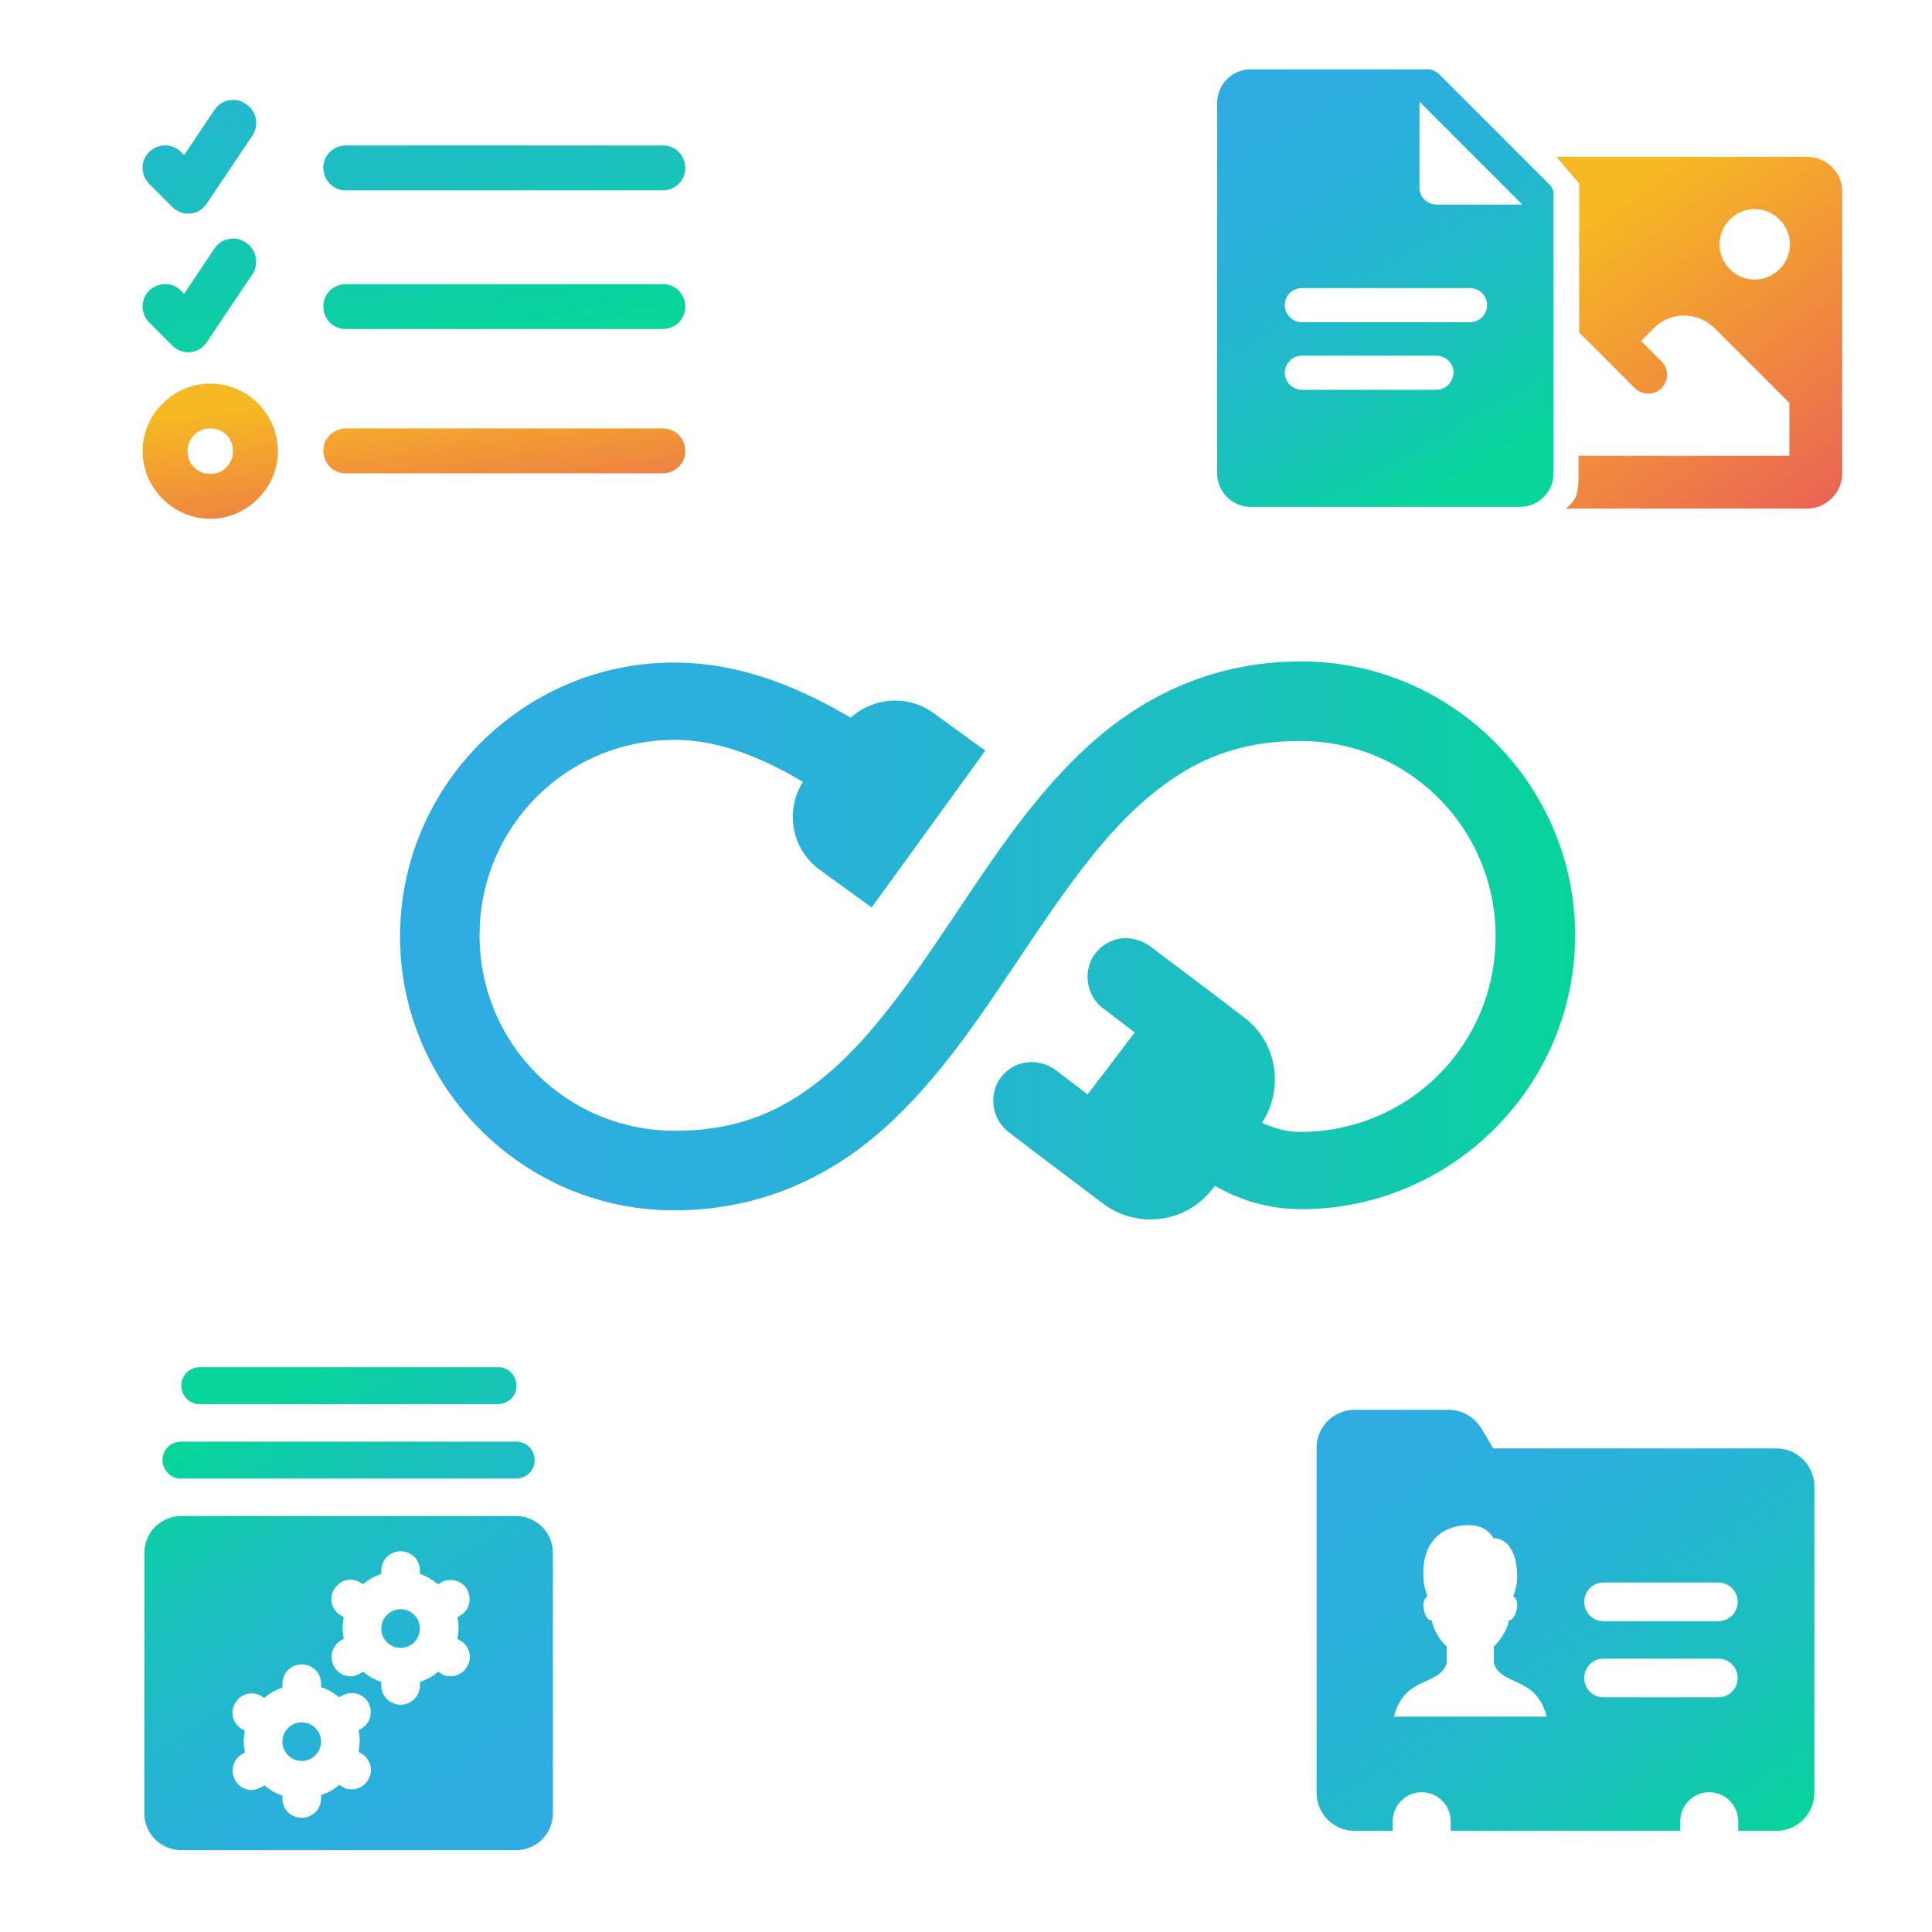 <?xml version="1.0" encoding="utf-8"?>
<!-- Generator: Adobe Illustrator 26.5.0, SVG Export Plug-In . SVG Version: 6.00 Build 0)  -->
<svg version="1.2" baseProfile="tiny" id="Layer_1" xmlns="http://www.w3.org/2000/svg" xmlns:xlink="http://www.w3.org/1999/xlink"
	 x="0px" y="0px" viewBox="0 0 340 340" overflow="visible" xml:space="preserve">
<g>
	<g>
		<linearGradient id="SVGID_1_" gradientUnits="userSpaceOnUse" x1="217.161" y1="12.481" x2="257.814" y2="83.771">
			<stop  offset="0" style="stop-color:#2EACE2"/>
			<stop  offset="0.236" style="stop-color:#2CAEDE"/>
			<stop  offset="0.472" style="stop-color:#25B5D2"/>
			<stop  offset="0.708" style="stop-color:#1BC0BE"/>
			<stop  offset="0.942" style="stop-color:#0BD0A2"/>
			<stop  offset="1" style="stop-color:#07D59A"/>
		</linearGradient>
		<path fill="url(#SVGID_1_)" d="M272.6,32.4l-19.3-19.3c-0.6-0.6-1.3-0.9-2.1-0.9h-31.1c-3.3,0-5.9,2.7-5.9,5.9v65.2
			c0,3.3,2.7,5.9,5.9,5.9h47.4c3.3,0,5.9-2.7,5.9-5.9V34.5C273.5,33.7,273.2,33,272.6,32.4z M252.8,68.6h-23.7c-1.6,0-3-1.3-3-3
			c0-1.6,1.3-3,3-3h23.7c1.6,0,3,1.3,3,3C255.7,67.3,254.4,68.6,252.8,68.6z M258.7,56.7h-29.6c-1.6,0-3-1.3-3-3c0-1.6,1.3-3,3-3
			h29.6c1.6,0,3,1.3,3,3C261.7,55.4,260.3,56.7,258.7,56.7z M252.8,36c-1.6,0-3-1.3-3-3V17.9L267.9,36H252.8z"/>
	</g>
	
		<linearGradient id="SVGID_00000155867578829813168390000017680119607908320643_" gradientUnits="userSpaceOnUse" x1="283.169" y1="36.776" x2="329.714" y2="103.058">
		<stop  offset="0" style="stop-color:#F6B823"/>
		<stop  offset="1" style="stop-color:#E74F61"/>
	</linearGradient>
	<path fill="url(#SVGID_00000155867578829813168390000017680119607908320643_)" d="M318,27.6h-44.1l4,4.7v26.2l3,3l3.2,3.2l3.6,3.6
		c1.3,1.3,3.4,1.3,4.7,0c1.3-1.3,1.3-3.4,0-4.7l-3.6-3.6l2.3-2.3c2.9-2.9,7.6-2.9,10.6,0l13.2,13.2v9.3h-37.1v4.2c0,0,0,1.5-0.4,2.8
		c-0.4,1.3-1.9,2.3-1.9,2.3H318c3.4,0,6.2-2.8,6.2-6.2V33.7C324.2,30.3,321.4,27.6,318,27.6z M308.8,49.2c-3.4,0-6.2-2.8-6.2-6.2
		s2.8-6.2,6.2-6.2c3.4,0,6.2,2.8,6.2,6.2S312.2,49.2,308.8,49.2z"/>
</g>
<g>
	
		<linearGradient id="SVGID_00000005229627426291567920000006811405541160804246_" gradientUnits="userSpaceOnUse" x1="105.431" y1="312.988" x2="58.365" y2="239.187">
		<stop  offset="0" style="stop-color:#2EACE2"/>
		<stop  offset="0.236" style="stop-color:#2CAEDE"/>
		<stop  offset="0.472" style="stop-color:#25B5D2"/>
		<stop  offset="0.708" style="stop-color:#1BC0BE"/>
		<stop  offset="0.942" style="stop-color:#0BD0A2"/>
		<stop  offset="1" style="stop-color:#07D59A"/>
	</linearGradient>
	<path fill="url(#SVGID_00000005229627426291567920000006811405541160804246_)" d="M35.2,240.6c-1.8,0-3.3,1.4-3.3,3.2
		c0,1.8,1.4,3.3,3.2,3.3c0,0,0.1,0,0.1,0h52.4c1.8,0,3.3-1.4,3.3-3.2c0-1.8-1.4-3.3-3.2-3.3c0,0-0.1,0-0.1,0H35.2z"/>
	
		<linearGradient id="SVGID_00000089552783778123745310000011372530818582968755_" gradientUnits="userSpaceOnUse" x1="99.492" y1="316.776" x2="52.426" y2="242.975">
		<stop  offset="0" style="stop-color:#2EACE2"/>
		<stop  offset="0.236" style="stop-color:#2CAEDE"/>
		<stop  offset="0.472" style="stop-color:#25B5D2"/>
		<stop  offset="0.708" style="stop-color:#1BC0BE"/>
		<stop  offset="0.942" style="stop-color:#0BD0A2"/>
		<stop  offset="1" style="stop-color:#07D59A"/>
	</linearGradient>
	<path fill="url(#SVGID_00000089552783778123745310000011372530818582968755_)" d="M31.9,253.7c-1.8,0-3.3,1.4-3.3,3.2
		s1.4,3.3,3.2,3.3c0,0,0.1,0,0.1,0h58.9c1.8,0,3.3-1.4,3.3-3.2c0-1.8-1.4-3.3-3.2-3.3c0,0-0.1,0-0.1,0H31.9z"/>
	
		<linearGradient id="SVGID_00000055695306236262553040000009973067046212440496_" gradientUnits="userSpaceOnUse" x1="92.585" y1="321.181" x2="45.519" y2="247.38">
		<stop  offset="0" style="stop-color:#2EACE2"/>
		<stop  offset="0.236" style="stop-color:#2CAEDE"/>
		<stop  offset="0.472" style="stop-color:#25B5D2"/>
		<stop  offset="0.708" style="stop-color:#1BC0BE"/>
		<stop  offset="0.942" style="stop-color:#0BD0A2"/>
		<stop  offset="1" style="stop-color:#07D59A"/>
	</linearGradient>
	<circle fill="url(#SVGID_00000055695306236262553040000009973067046212440496_)" cx="70.5" cy="286.6" r="3.4"/>
	
		<linearGradient id="SVGID_00000178923474589019914380000008402964597736828557_" gradientUnits="userSpaceOnUse" x1="81.675" y1="328.138" x2="34.61" y2="254.337">
		<stop  offset="0" style="stop-color:#2EACE2"/>
		<stop  offset="0.236" style="stop-color:#2CAEDE"/>
		<stop  offset="0.472" style="stop-color:#25B5D2"/>
		<stop  offset="0.708" style="stop-color:#1BC0BE"/>
		<stop  offset="0.942" style="stop-color:#0BD0A2"/>
		<stop  offset="1" style="stop-color:#07D59A"/>
	</linearGradient>
	<path fill="url(#SVGID_00000178923474589019914380000008402964597736828557_)" d="M31.9,266.8c-3.6,0-6.5,2.9-6.5,6.5v45.8
		c0,3.6,2.9,6.5,6.5,6.5h58.9c3.6,0,6.5-2.9,6.5-6.5v-45.8c0-3.6-2.9-6.5-6.5-6.5H31.9z M70.5,273c1.9,0,3.4,1.5,3.4,3.4v0.6
		c1.2,0.4,2.2,1,3.2,1.8l0.5-0.3c1.6-0.9,3.7-0.4,4.6,1.2c0.9,1.6,0.4,3.7-1.2,4.6l-0.5,0.3c0.1,0.6,0.2,1.2,0.2,1.9
		s-0.1,1.3-0.2,1.9l0.5,0.3c1.6,0.9,2.2,3,1.2,4.6c-0.6,1.1-1.8,1.7-2.9,1.7c-0.6,0-1.2-0.1-1.7-0.5l-0.5-0.3
		c-0.9,0.8-2,1.4-3.2,1.8v0.6c0,1.9-1.5,3.4-3.4,3.4c-1.9,0-3.4-1.5-3.4-3.4v-0.6c-1.2-0.4-2.2-1-3.2-1.8l-0.5,0.3
		c-0.5,0.3-1.1,0.5-1.7,0.5c-1.2,0-2.3-0.6-2.9-1.7c-0.9-1.6-0.4-3.7,1.2-4.6l0.5-0.3c-0.1-0.6-0.2-1.2-0.2-1.9s0.1-1.3,0.2-1.9
		l-0.5-0.3c-1.6-0.9-2.2-3-1.2-4.6c0.9-1.6,3-2.2,4.6-1.2l0.5,0.3c0.9-0.8,2-1.4,3.2-1.8v-0.6C67.1,274.5,68.6,273,70.5,273z
		 M53.1,292.9c1.9,0,3.4,1.5,3.4,3.4v0.6c1.2,0.4,2.2,1,3.2,1.8l0.5-0.3c1.6-0.9,3.7-0.4,4.6,1.2c0.9,1.6,0.4,3.7-1.2,4.6l-0.5,0.3
		c0.1,0.6,0.2,1.2,0.2,1.9c0,0.6-0.1,1.3-0.2,1.9l0.5,0.3c1.6,0.9,2.2,3,1.2,4.6c-0.6,1.1-1.8,1.7-2.9,1.7c-0.6,0-1.2-0.1-1.7-0.5
		l-0.5-0.3c-0.9,0.8-2,1.4-3.2,1.8v0.6c0,1.9-1.5,3.4-3.4,3.4s-3.4-1.5-3.4-3.4V316c-1.2-0.4-2.2-1-3.2-1.8l-0.5,0.3
		c-0.5,0.3-1.1,0.5-1.7,0.5c-1.2,0-2.3-0.6-2.9-1.7c-0.9-1.6-0.4-3.7,1.2-4.6l0.5-0.3c-0.1-0.6-0.2-1.2-0.2-1.9
		c0-0.6,0.1-1.3,0.2-1.9l-0.5-0.3c-1.6-0.9-2.2-3-1.2-4.6c0.9-1.6,3-2.2,4.6-1.2l0.5,0.3c0.9-0.8,2-1.4,3.2-1.8v-0.6
		C49.7,294.4,51.2,292.9,53.1,292.9z"/>
	
		<linearGradient id="SVGID_00000065796461892835891590000012660448249708361136_" gradientUnits="userSpaceOnUse" x1="71.2" y1="334.819" x2="24.134" y2="261.018">
		<stop  offset="0" style="stop-color:#2EACE2"/>
		<stop  offset="0.236" style="stop-color:#2CAEDE"/>
		<stop  offset="0.472" style="stop-color:#25B5D2"/>
		<stop  offset="0.708" style="stop-color:#1BC0BE"/>
		<stop  offset="0.942" style="stop-color:#0BD0A2"/>
		<stop  offset="1" style="stop-color:#07D59A"/>
	</linearGradient>
	<circle fill="url(#SVGID_00000065796461892835891590000012660448249708361136_)" cx="53.1" cy="306.5" r="3.4"/>
</g>
<g>
	
		<linearGradient id="SVGID_00000148636477740124021720000006791230413684219521_" gradientUnits="userSpaceOnUse" x1="243.918" y1="242.893" x2="304.242" y2="330.259">
		<stop  offset="0" style="stop-color:#2EACE2"/>
		<stop  offset="0.236" style="stop-color:#2CAEDE"/>
		<stop  offset="0.472" style="stop-color:#25B5D2"/>
		<stop  offset="0.708" style="stop-color:#1BC0BE"/>
		<stop  offset="0.942" style="stop-color:#0BD0A2"/>
		<stop  offset="1" style="stop-color:#07D59A"/>
	</linearGradient>
	<path fill="url(#SVGID_00000148636477740124021720000006791230413684219521_)" d="M238.4,248.1c-3.7,0-6.7,3-6.7,6.7V265v50.5
		c0,3.7,3,6.7,6.7,6.7h6.7v-1.7c0-2.8,2.3-5.1,5.1-5.1c2.8,0,5.1,2.3,5.1,5.1v1.7h40.4v-1.7c0-2.8,2.3-5.1,5.1-5.1s5.1,2.3,5.1,5.1
		v1.7h6.7c3.7,0,6.7-3,6.7-6.7v-53.9c0-3.7-3-6.7-6.7-6.7h-49.8l-2.1-3.5c-1.2-2-3.4-3.3-5.8-3.3H238.4z M258.6,268.4
		c3.2,0,4.2,2.3,4.2,2.3c2.9,0,4.2,3.1,4.2,6.8c0,1.8-0.7,3.4-0.7,3.4c0.3,0.2,0.8,0.8,0.7,1.8c-0.2,1.9-1,2.4-1.5,2.5
		c-0.2,1.8-2,4.1-2.6,4.5v3c1.3,4.1,7.4,2.1,9.3,9.4h-26.9c1.9-7.3,8-5.3,9.3-9.4v-3c-0.6-0.3-2.4-2.7-2.6-4.5
		c-0.5,0-1.3-0.5-1.5-2.5c-0.1-1,0.4-1.6,0.7-1.8c0,0-0.7-1.7-0.7-3.4C250.2,272.5,252.7,268.4,258.6,268.4z M282.2,278.5h20.2
		c1.9,0,3.4,1.5,3.4,3.4s-1.5,3.4-3.4,3.4h-20.2c-1.9,0-3.4-1.5-3.4-3.4S280.3,278.5,282.2,278.5z M282.2,291.9h20.2
		c1.9,0,3.4,1.5,3.4,3.4s-1.5,3.4-3.4,3.4h-20.2c-1.9,0-3.4-1.5-3.4-3.4S280.3,291.9,282.2,291.9z"/>
</g>
<g>
	
		<linearGradient id="SVGID_00000106136797480588399630000013378262458192067471_" gradientUnits="userSpaceOnUse" x1="22.078" y1="-44.995" x2="44.056" y2="74.915">
		<stop  offset="0" style="stop-color:#2EACE2"/>
		<stop  offset="0.236" style="stop-color:#2CAEDE"/>
		<stop  offset="0.472" style="stop-color:#25B5D2"/>
		<stop  offset="0.708" style="stop-color:#1BC0BE"/>
		<stop  offset="0.942" style="stop-color:#0BD0A2"/>
		<stop  offset="1" style="stop-color:#07D59A"/>
	</linearGradient>
	<path fill="url(#SVGID_00000106136797480588399630000013378262458192067471_)" d="M40.9,17.6c-1.3,0-2.5,0.7-3.2,1.8l-5.3,7.9
		l-0.5-0.5c-1.5-1.6-4-1.6-5.6-0.1c-1.6,1.5-1.6,4-0.1,5.6c0,0,0.1,0.1,0.1,0.1l4,4c1.6,1.6,4.1,1.6,5.6,0c0.2-0.2,0.4-0.4,0.5-0.6
		l8-11.9c1.2-1.8,0.8-4.3-1-5.5C42.6,17.8,41.7,17.5,40.9,17.6z"/>
	
		<linearGradient id="SVGID_00000133488351403407165090000003387551755522777996_" gradientUnits="userSpaceOnUse" x1="73.352" y1="-54.393" x2="95.33" y2="65.517">
		<stop  offset="0" style="stop-color:#2EACE2"/>
		<stop  offset="0.236" style="stop-color:#2CAEDE"/>
		<stop  offset="0.472" style="stop-color:#25B5D2"/>
		<stop  offset="0.708" style="stop-color:#1BC0BE"/>
		<stop  offset="0.942" style="stop-color:#0BD0A2"/>
		<stop  offset="1" style="stop-color:#07D59A"/>
	</linearGradient>
	<path fill="url(#SVGID_00000133488351403407165090000003387551755522777996_)" d="M60.9,25.6c-2.2,0-4,1.7-4,3.9c0,2.2,1.7,4,3.9,4
		c0,0,0.1,0,0.1,0h55.7c2.2,0,4-1.7,4-3.9c0-2.2-1.7-4-3.9-4c0,0-0.1,0-0.1,0H60.9z"/>
	
		<linearGradient id="SVGID_00000053538658338114320740000003173909212984398000_" gradientUnits="userSpaceOnUse" x1="16.433" y1="-51.408" x2="38.411" y2="68.501">
		<stop  offset="0" style="stop-color:#2EACE2"/>
		<stop  offset="0.236" style="stop-color:#2CAEDE"/>
		<stop  offset="0.472" style="stop-color:#25B5D2"/>
		<stop  offset="0.708" style="stop-color:#1BC0BE"/>
		<stop  offset="0.942" style="stop-color:#0BD0A2"/>
		<stop  offset="1" style="stop-color:#07D59A"/>
	</linearGradient>
	<path fill="url(#SVGID_00000053538658338114320740000003173909212984398000_)" d="M40.9,42c-1.3,0-2.5,0.7-3.2,1.8l-5.3,7.9
		l-0.5-0.5c-1.5-1.6-4-1.6-5.6-0.1c-1.6,1.5-1.6,4-0.1,5.6c0,0,0.1,0.1,0.1,0.1l4,4c1.6,1.6,4.1,1.6,5.6,0c0.2-0.2,0.4-0.4,0.5-0.6
		l8-11.9c1.2-1.8,0.8-4.3-1-5.5C42.6,42.2,41.7,41.9,40.9,42z"/>
	
		<linearGradient id="SVGID_00000153691048312295853950000004660391269234418591_" gradientUnits="userSpaceOnUse" x1="67.706" y1="-60.806" x2="89.684" y2="59.103">
		<stop  offset="0" style="stop-color:#2EACE2"/>
		<stop  offset="0.236" style="stop-color:#2CAEDE"/>
		<stop  offset="0.472" style="stop-color:#25B5D2"/>
		<stop  offset="0.708" style="stop-color:#1BC0BE"/>
		<stop  offset="0.942" style="stop-color:#0BD0A2"/>
		<stop  offset="1" style="stop-color:#07D59A"/>
	</linearGradient>
	<path fill="url(#SVGID_00000153691048312295853950000004660391269234418591_)" d="M60.9,50c-2.2,0-4,1.7-4,3.9c0,2.2,1.7,4,3.9,4
		c0,0,0.1,0,0.1,0h55.7c2.2,0,4-1.7,4-3.9c0-2.2-1.7-4-3.9-4c0,0-0.1,0-0.1,0H60.9z"/>
	
		<linearGradient id="SVGID_00000117669945984734172750000002110479659049574835_" gradientUnits="userSpaceOnUse" x1="36.182" y1="72.748" x2="41.03" y2="111.856">
		<stop  offset="0" style="stop-color:#F6B823"/>
		<stop  offset="1" style="stop-color:#E74F61"/>
	</linearGradient>
	<path fill="url(#SVGID_00000117669945984734172750000002110479659049574835_)" d="M37,67.5c-6.5,0-11.9,5.4-11.9,11.9
		S30.5,91.3,37,91.3s11.9-5.4,11.9-11.9S43.6,67.5,37,67.5z M37,83.4c-2.2,0-4-1.7-4-4c0-2.2,1.7-4,4-4s4,1.7,4,4
		C41,81.6,39.3,83.4,37,83.4z"/>
	
		<linearGradient id="SVGID_00000012454568212670772730000012583218621689848763_" gradientUnits="userSpaceOnUse" x1="87.131" y1="66.432" x2="91.979" y2="105.54">
		<stop  offset="0" style="stop-color:#F6B823"/>
		<stop  offset="1" style="stop-color:#E74F61"/>
	</linearGradient>
	<path fill="url(#SVGID_00000012454568212670772730000012583218621689848763_)" d="M60.9,75.4c-2.2,0-4,1.7-4,3.9c0,2.2,1.7,4,3.9,4
		c0,0,0.1,0,0.1,0h55.7c2.2,0,4-1.7,4-3.9c0-2.2-1.7-4-3.9-4c0,0-0.1,0-0.1,0H60.9z"/>
</g>
<g>
	
		<linearGradient id="SVGID_00000169553765809597811390000005806920169144619452_" gradientUnits="userSpaceOnUse" x1="70.423" y1="165.694" x2="276.911" y2="165.694">
		<stop  offset="0" style="stop-color:#2EACE2"/>
		<stop  offset="0.236" style="stop-color:#2CAEDE"/>
		<stop  offset="0.472" style="stop-color:#25B5D2"/>
		<stop  offset="0.708" style="stop-color:#1BC0BE"/>
		<stop  offset="0.942" style="stop-color:#0BD0A2"/>
		<stop  offset="1" style="stop-color:#07D59A"/>
	</linearGradient>
	<path fill="url(#SVGID_00000169553765809597811390000005806920169144619452_)" d="M118.6,116.6c-26.5,0-48.2,21.7-48.2,48.2
		S92.1,213,118.6,213c15.5,0,27.8-6.1,37.3-14.7c9.5-8.6,16.6-19.4,23.5-29.7c6.9-10.3,13.6-20.2,21.3-27.1
		c7.7-6.9,16-11.1,28.1-11.1c19.1,0,34.4,15.3,34.4,34.4s-15.3,34.4-34.4,34.4c-2.5,0-4.7-0.7-6.7-1.6c3.9-6,2.7-14.1-3.1-18.5
		l-5.1-3.9c0,0,0,0-0.1-0.1l-0.3-0.2l-11-8.3c-1.3-1-2.9-1.5-4.5-1.5c-3.8,0.1-6.8,3.3-6.6,7.1c0.1,2.1,1.1,4.1,2.8,5.3l5.5,4.2
		l-8.3,10.9l-5.5-4.2c-1.3-1-2.9-1.5-4.5-1.5c-3.8,0.1-6.8,3.3-6.6,7.1c0.1,2.1,1.1,4,2.8,5.3l5.5,4.2l0,0l11,8.3
		c6.1,4.6,14.7,3.4,19.3-2.6l0.4-0.5c4.1,2.3,9.1,4.1,15.2,4.1c26.5,0,48.2-21.7,48.2-48.2s-21.7-48.2-48.2-48.2
		c-15.5,0-27.8,6.1-37.3,14.7c-9.5,8.6-16.6,19.4-23.5,29.7c-6.9,10.3-13.6,20.2-21.3,27.1c-7.7,6.9-16,11.1-28.1,11.1
		c-19.1,0-34.4-15.3-34.4-34.4s15.3-34.4,34.4-34.4c8.4,0,16.5,3.8,22.5,7.4c-3.2,5.1-2,11.9,3,15.5l9.1,6.6l20-27.6l-9.1-6.6
		c-4.5-3.3-10.6-2.8-14.6,0.8C141.9,121.7,131.2,116.6,118.6,116.6z"/>
</g>
</svg>
